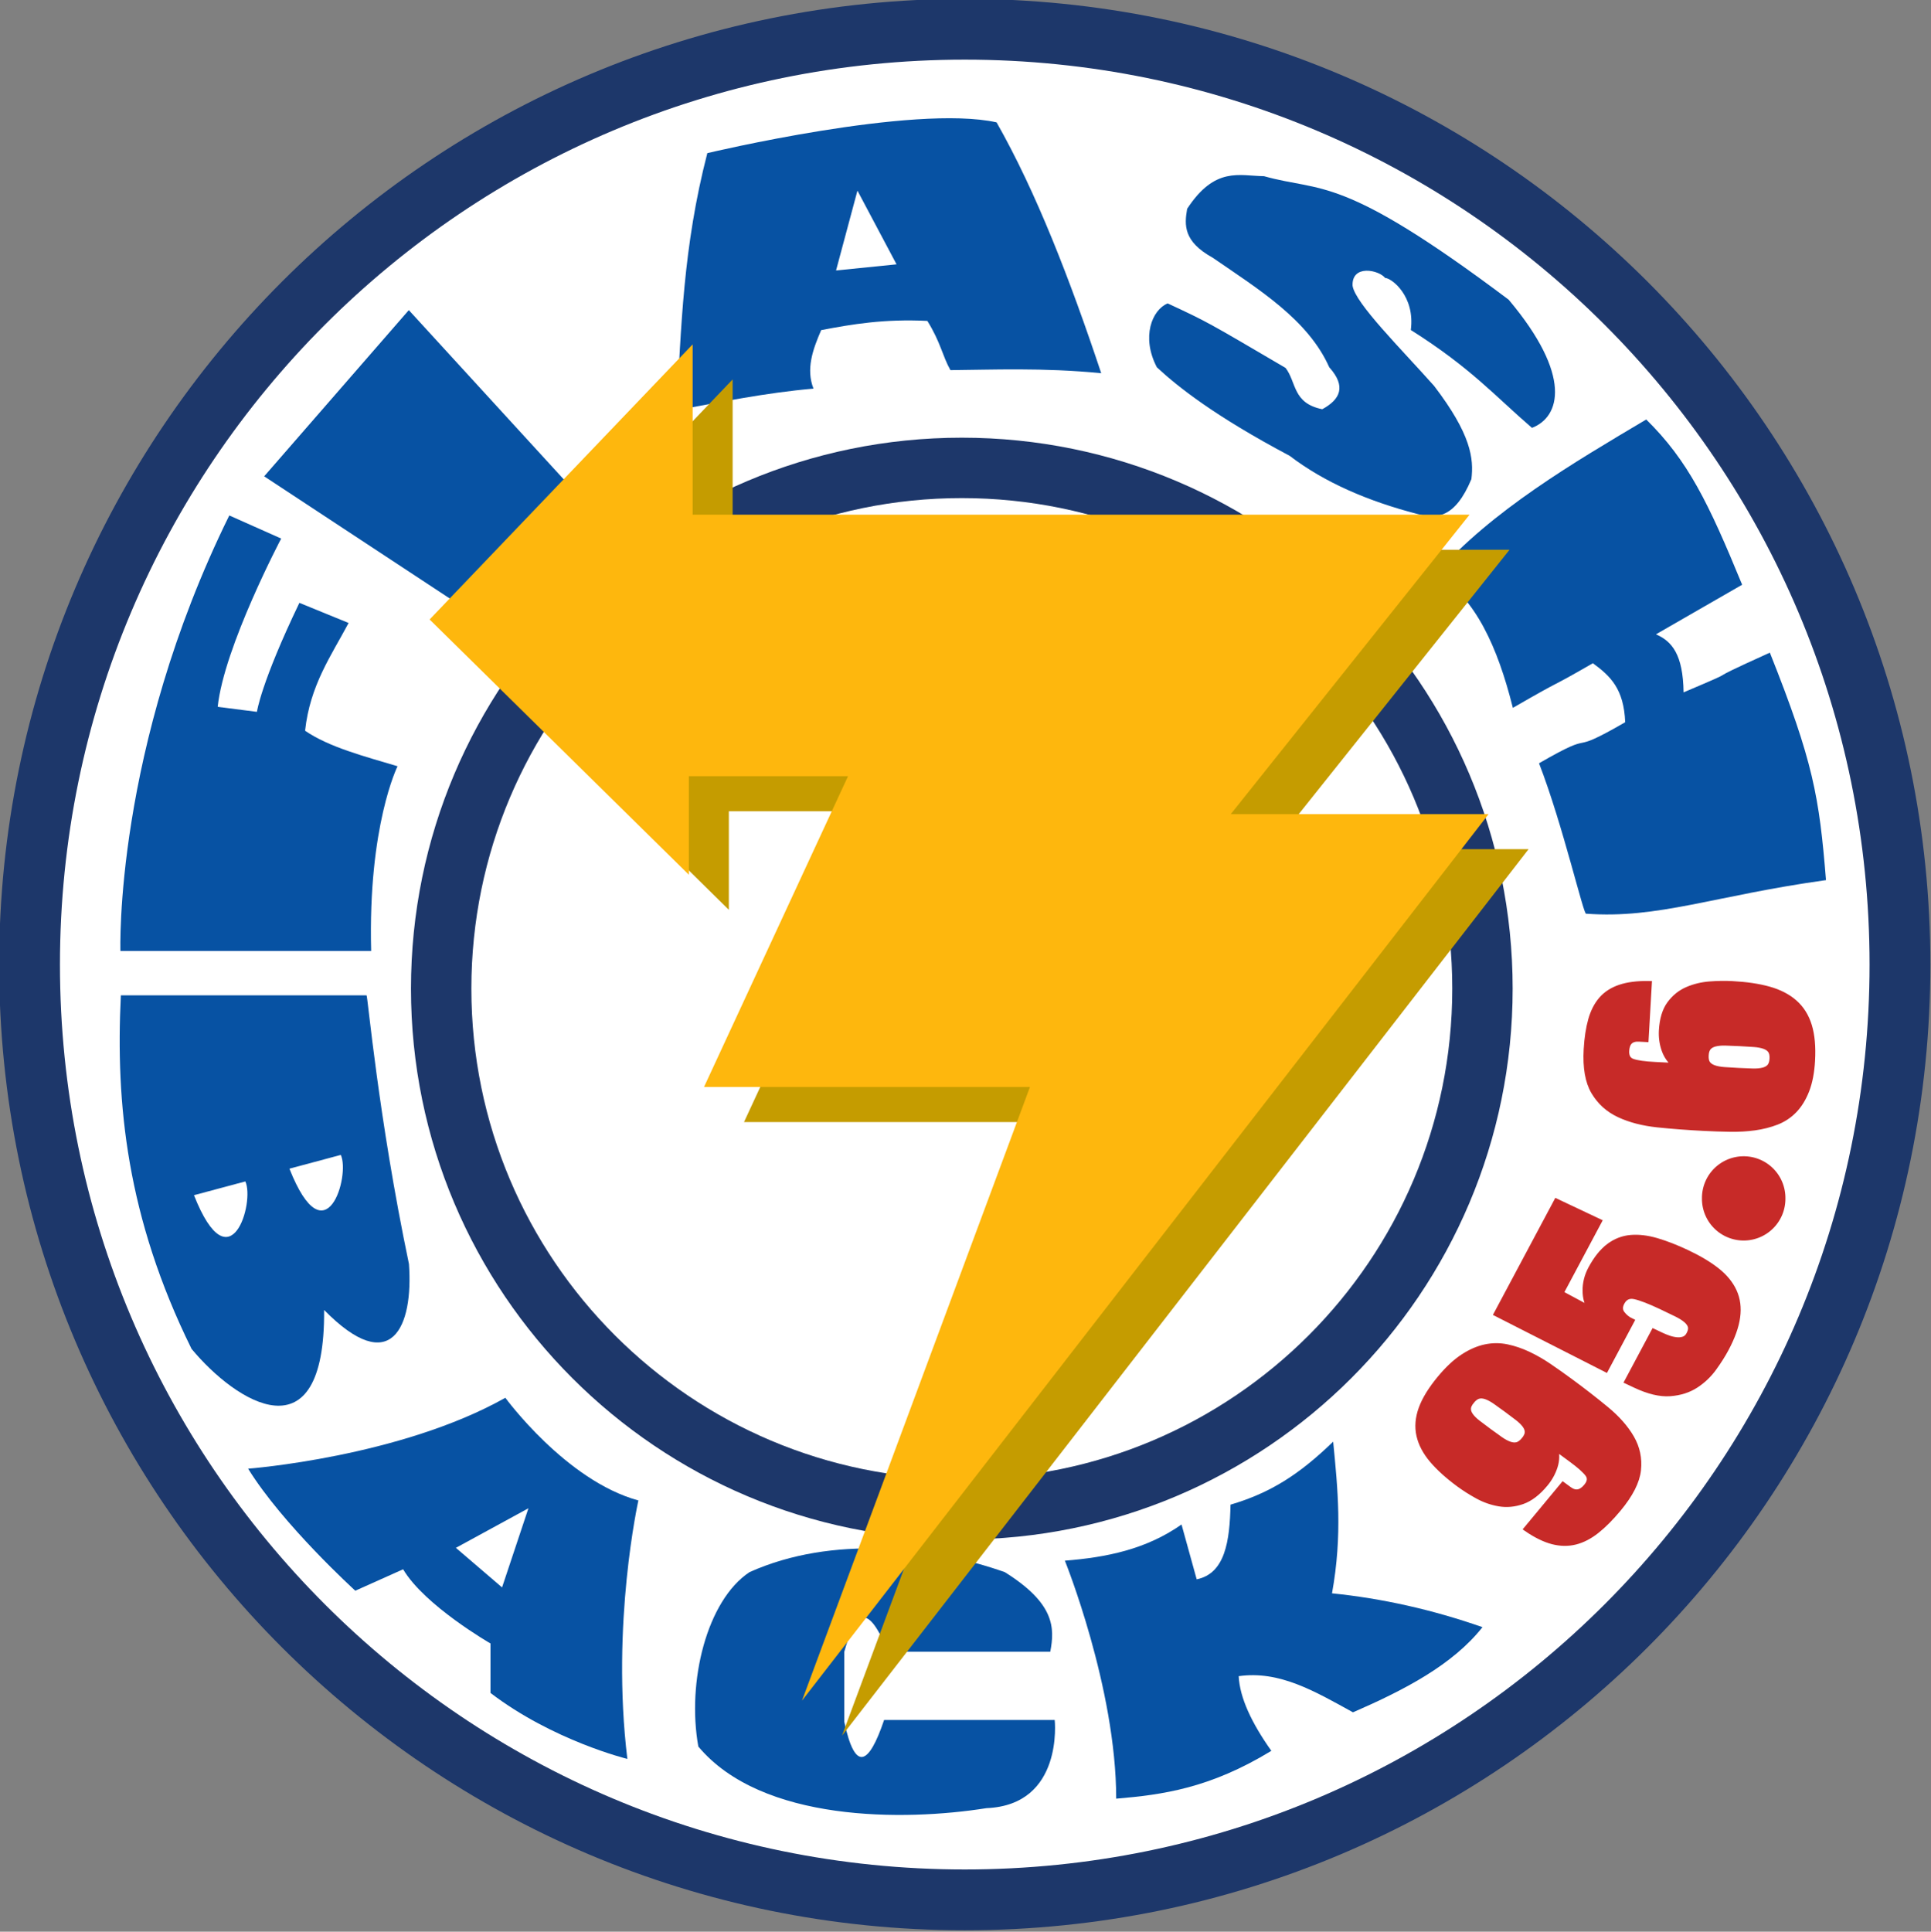 <?xml version="1.0" encoding="UTF-8" standalone="no"?>
<!-- Created with Inkscape (http://www.inkscape.org/) -->
<svg xmlns:dc="http://purl.org/dc/elements/1.1/" xmlns:cc="http://creativecommons.org/ns#" xmlns:rdf="http://www.w3.org/1999/02/22-rdf-syntax-ns#" xmlns:svg="http://www.w3.org/2000/svg" xmlns="http://www.w3.org/2000/svg" xmlns:sodipodi="http://sodipodi.sourceforge.net/DTD/sodipodi-0.dtd" xmlns:inkscape="http://www.inkscape.org/namespaces/inkscape" width="499.887" height="500.013" id="svg3971" version="1.1" inkscape:version="0.48.1 " sodipodi:docname="flashback 956.svg">
  <rect width="100%" height="100%" fill="#808080" stroke="none"/>
  <defs id="defs3973"/>
  <sodipodi:namedview id="base" pagecolor="#ffffff" bordercolor="#666666" borderopacity="1.0" inkscape:pageopacity="0.0" inkscape:pageshadow="2" inkscape:zoom="0.71996537" inkscape:cx="334.17735" inkscape:cy="229.92908" inkscape:document-units="px" inkscape:current-layer="layer1" showgrid="false" inkscape:window-width="1360" inkscape:window-height="708" inkscape:window-x="-4" inkscape:window-y="-4" inkscape:window-maximized="1" fit-margin-top="0" fit-margin-left="0" fit-margin-right="0" fit-margin-bottom="0"/>
  <g inkscape:label="Layer 1" inkscape:groupmode="layer" id="layer1" transform="translate(-339.14,-184.137)">
    <path sodipodi:type="arc" style="fill:#ffffff;fill-opacity:1;fill-rule:nonzero;stroke:#1d376a;stroke-width:3.898;stroke-miterlimit:4;stroke-opacity:1;stroke-dasharray:none" id="path3992" sodipodi:cx="414.20447" sodipodi:cy="630.92816" sodipodi:rx="59.955566" sodipodi:ry="59.955566" d="m 474.16,630.928 c 0,33.113 -26.843,59.956 -59.956,59.956 -33.113,0 -59.956,-26.843 -59.956,-59.956 0,-33.113 26.843,-59.956 59.956,-59.956 33.113,0 59.956,26.843 59.956,59.956 z" transform="matrix(4.038,0,0,4.038,-1083.665,-2113.88)"/>
    <path transform="matrix(2.248,0,0,2.248,-343,-978.297)" d="m 474.16,630.928 c 0,33.113 -26.843,59.956 -59.956,59.956 -33.113,0 -59.956,-26.843 -59.956,-59.956 0,-33.113 26.843,-59.956 59.956,-59.956 33.113,0 59.956,26.843 59.956,59.956 z" sodipodi:ry="59.955566" sodipodi:rx="59.955566" sodipodi:cy="630.92816" sodipodi:cx="414.20447" id="path4502" style="fill:#ffffff;fill-opacity:1;fill-rule:nonzero;stroke:#1d376a;stroke-width:6.955;stroke-miterlimit:4;stroke-opacity:1;stroke-dasharray:none" sodipodi:type="arc"/>
    <path style="fill:#0752a3;fill-opacity:1;stroke:none" d="m 442.056,382.471 c 0,0 -7.687,15.374 -6.833,47.83 l -64.912,0 c 0,0 -1.708,-52.101 28.186,-112.742 l 13.433,5.979 c 0,0 -14.818,28.095 -16.435,43.56 l 10.159,1.294 c 0,0 0.996,-7.415 10.987,-28.211 l 12.744,5.206 c -4.534,8.521 -9.989,16.122 -11.268,27.898 6.202,4.248 15.252,6.597 23.941,9.188 z" id="path4508" inkscape:connector-curvature="0" sodipodi:nodetypes="ccccccccccc"/>
    <path style="fill:#0752a3;fill-opacity:1;stroke:none" d="m 434.027,441.772 c 0.291,-0.097 2.989,31.338 10.981,69.551 1.166,16.226 -4.531,29.645 -21.963,11.897 0.29,38.647 -22.756,23.985 -34.317,10.066 -16.8,-34.071 -19.682,-63.502 -18.303,-91.513 z" id="path4510" inkscape:connector-curvature="0" sodipodi:nodetypes="cccccc"/>
    <path style="fill:#ffffff;stroke:none" d="m 389.353,493.508 13.297,-3.563 c 2.503,5.249 -3.881,27.348 -13.297,3.563 z" id="path4512" inkscape:connector-curvature="0" sodipodi:nodetypes="ccc"/>
    <path sodipodi:nodetypes="ccc" inkscape:connector-curvature="0" id="path4514" d="m 414.064,486.644 13.297,-3.563 c 2.503,5.249 -3.881,27.348 -13.297,3.563 z" style="fill:#ffffff;stroke:none"/>
    <path style="fill:#0752a3;fill-opacity:1;stroke:none" d="m 403.373,564.299 c 0,0 39.27,-2.988 66.588,-18.354 0,0 15.659,21.455 34.44,26.577 0,0 -7.122,31.901 -2.853,66.903 0,0 -19.208,-4.695 -35.428,-17.074 l 0,-12.805 c 0,0 -17.074,-9.818 -22.623,-19.208 l -12.379,5.549 c 0,0 -18.781,-17.074 -27.745,-31.587 z" id="path4516" inkscape:connector-curvature="0" sodipodi:nodetypes="ccccccccc"/>
    <path style="fill:#ffffff;stroke:none" d="m 475.938,574.543 -6.83,20.489 -11.952,-10.244 z" id="path4518" inkscape:connector-curvature="0" sodipodi:nodetypes="cccc"/>
    <path style="fill:#0752a3;fill-opacity:1;stroke:none" d="m 568.012,629.349 44.164,0 c 0,0 2.375,21.998 -17.666,22.819 -21.29,3.388 -58.153,3.682 -74.591,-15.949 -3.017,-16.785 2.204,-37.826 13.251,-45.146 21.502,-9.63 47.399,-6.591 66.079,0 12.962,8.102 12.963,14.437 11.777,20.61 l -42.034,0 c -5.758,-14.373 -8.759,-8.888 -11.286,0 l 0,18.156 c 2.751,12.834 6.247,11.515 10.305,-0.491 z" id="path4520" inkscape:connector-curvature="0" sodipodi:nodetypes="ccccccccccc"/>
    <path style="fill:#0752a3;fill-opacity:1;stroke:none" d="m 614.808,588.105 c 0,0 13.288,32.917 13.288,61.606 11.97,-1.008 24.237,-2.669 40.165,-12.382 -5.112,-7.207 -8.173,-13.73 -8.456,-19.327 10.551,-1.489 19.571,3.84 29.595,9.362 13.33,-5.808 25.766,-12.255 33.521,-22.045 -12.986,-4.543 -25.971,-7.436 -38.957,-8.758 2.754,-15.209 1.466,-27.184 0.302,-39.259 -8.804,8.527 -16.267,13.268 -26.575,16.308 -0.205,9.458 -1.396,17.821 -8.758,19.327 l -3.926,-14.194 c -9.121,6.429 -19.479,8.53 -30.199,9.362 z" id="path4522" inkscape:connector-curvature="0" sodipodi:nodetypes="cccccccccccc"/>
    <path style="fill:#0752a3;fill-opacity:1;stroke:none" d="m 749.785,420.645 c -0.544,1.087 -5.97,-22.777 -12.231,-38.939 16.202,-9.354 6.026,-1.223 22.309,-10.624 -0.351,-8.625 -3.787,-11.931 -8.366,-15.271 -12.639,7.297 -6.167,3.153 -20.716,11.553 -3.91,-15.647 -9.661,-28.533 -19.919,-34.659 14.552,-16.469 35.652,-28.818 54.445,-39.986 10.83,10.653 16.114,21.567 24.833,42.775 -17.824,10.291 -1.262,0.68 -22.309,12.832 4.092,1.787 7.008,5.148 7.145,15.029 18.084,-7.669 1.461,-0.858 22.335,-10.283 11.244,28.228 12.789,37.301 14.533,58.879 -29.123,4.056 -43.388,10.063 -62.059,8.694 z" id="path4524" inkscape:connector-curvature="0" sodipodi:nodetypes="ccccccccccccc"/>
    <path style="fill:#0752a3;fill-opacity:1;stroke:none" d="m 407.524,307.43 62.937,41.427 26.29,-27.883 -51.783,-56.563 z" id="path2996" inkscape:connector-curvature="0"/>
    <path style="fill:#0752a3;fill-opacity:1;stroke:none" d="m 522.245,223.779 c 0,0 53.377,-12.747 74.887,-7.967 10.233,18.031 18.967,40.558 27.087,64.931 -15.016,-1.495 -28.508,-0.882 -39.036,-0.798 -2.098,-3.705 -2.501,-7.158 -5.977,-12.746 -11.171,-0.544 -19.44,0.848 -27.484,2.389 -2.193,5.046 -3.977,10.092 -1.992,15.138 -12.57,1.107 -23.889,3.464 -35.452,5.578 1.211,-21.308 1.662,-42.16 7.968,-66.525 z" id="path2998" inkscape:connector-curvature="0" sodipodi:nodetypes="ccccccccc"/>
    <path sodipodi:nodetypes="cccc" inkscape:connector-curvature="0" id="path3000" d="m 561.11,233.482 10.122,19.078 -15.661,1.586 z" style="fill:#ffffff;stroke:none"/>
    <g transform="matrix(4.043,0,0,3.804,-1040.671,-1932.948)" style="font-size:56px;font-style:normal;font-weight:normal;line-height:125%;letter-spacing:2.42px;word-spacing:0px;fill:#c72a28;fill-opacity:1;stroke:#c72a28;stroke-width:0.397;stroke-miterlimit:4;stroke-opacity:1;stroke-dasharray:none;font-family:Bitstream Vera Sans" id="text3002">
      <path d="m 435.499,651.874 c -0.148,0.189 -0.224,0.362 -0.228,0.52 -0.004,0.157 0.048,0.317 0.158,0.479 0.11,0.162 0.268,0.328 0.474,0.497 0.206,0.169 0.44,0.357 0.703,0.562 0.273,0.213 0.517,0.4 0.731,0.559 0.214,0.159 0.413,0.273 0.597,0.34 0.184,0.068 0.352,0.08 0.503,0.038 0.152,-0.042 0.301,-0.158 0.449,-0.347 0.148,-0.189 0.224,-0.362 0.228,-0.52 0.004,-0.157 -0.049,-0.317 -0.159,-0.479 -0.11,-0.162 -0.268,-0.328 -0.474,-0.498 -0.206,-0.17 -0.446,-0.361 -0.719,-0.575 -0.263,-0.205 -0.501,-0.387 -0.715,-0.546 -0.214,-0.159 -0.413,-0.272 -0.597,-0.34 -0.184,-0.068 -0.352,-0.08 -0.503,-0.038 -0.151,0.042 -0.301,0.158 -0.449,0.347 z m 5.875,5.734 0.363,0.283 c 0.41,0.32 0.791,0.255 1.144,-0.197 0.238,-0.305 0.27,-0.584 0.097,-0.838 -0.174,-0.254 -0.528,-0.591 -1.064,-1.009 l -1.04,-0.813 -0.024,0.031 c 0.109,0.424 0.099,0.848 -0.029,1.272 -0.128,0.424 -0.332,0.815 -0.611,1.172 -0.476,0.609 -0.964,1.006 -1.464,1.191 -0.5,0.185 -0.99,0.233 -1.471,0.145 -0.481,-0.088 -0.939,-0.26 -1.374,-0.515 -0.435,-0.255 -0.826,-0.519 -1.172,-0.789 -0.715,-0.559 -1.288,-1.108 -1.72,-1.649 -0.432,-0.541 -0.709,-1.1 -0.833,-1.679 -0.123,-0.579 -0.076,-1.185 0.14,-1.82 0.217,-0.635 0.616,-1.325 1.2,-2.071 0.493,-0.63 0.98,-1.113 1.461,-1.447 0.481,-0.334 0.953,-0.554 1.416,-0.658 0.462,-0.104 0.921,-0.106 1.375,-0.005 0.454,0.101 0.906,0.264 1.356,0.489 0.45,0.225 0.899,0.5 1.348,0.825 0.448,0.325 0.893,0.66 1.334,1.005 0.819,0.64 1.586,1.273 2.299,1.898 0.713,0.625 1.253,1.276 1.621,1.953 0.368,0.677 0.512,1.407 0.432,2.191 -0.08,0.784 -0.501,1.664 -1.265,2.641 -0.476,0.609 -0.938,1.103 -1.386,1.481 -0.448,0.378 -0.901,0.628 -1.361,0.751 -0.46,0.123 -0.941,0.115 -1.442,-0.023 -0.501,-0.138 -1.049,-0.422 -1.643,-0.853 z" style="font-size:20px;font-variant:normal;font-weight:900;font-stretch:normal;fill:#c72a28;fill-opacity:1;stroke:#c72a28;stroke-width:0.397;stroke-miterlimit:4;stroke-opacity:1;stroke-dasharray:none;font-family:HelveticaNeueLT Com 107 XBlkCn;-inkscape-font-specification:HelveticaNeueLT Com 107 XBlkCn Heavy" id="path3037" inkscape:connector-curvature="0"/>
      <path d="m 437.139,645.933 3.821,-7.615 2.681,1.346 -2.449,4.88 1.966,1.121 0.018,-0.035 c -0.238,-0.328 -0.358,-0.751 -0.36,-1.266 -0.002,-0.516 0.113,-1.006 0.346,-1.471 0.347,-0.691 0.732,-1.206 1.156,-1.545 0.424,-0.339 0.889,-0.531 1.396,-0.575 0.507,-0.044 1.057,0.027 1.65,0.213 0.593,0.186 1.235,0.452 1.927,0.799 0.775,0.389 1.414,0.795 1.917,1.219 0.503,0.424 0.866,0.897 1.089,1.419 0.223,0.522 0.294,1.102 0.212,1.74 -0.081,0.638 -0.322,1.356 -0.723,2.155 -0.209,0.417 -0.471,0.856 -0.785,1.318 -0.314,0.461 -0.699,0.85 -1.155,1.165 -0.456,0.315 -0.999,0.498 -1.629,0.548 -0.629,0.05 -1.367,-0.138 -2.213,-0.562 l -0.501,-0.251 1.686,-3.36 0.501,0.251 c 0.131,0.066 0.278,0.128 0.442,0.188 0.164,0.06 0.331,0.099 0.501,0.117 0.17,0.018 0.328,7.2e-4 0.474,-0.053 0.146,-0.054 0.261,-0.164 0.345,-0.33 0.102,-0.203 0.138,-0.378 0.108,-0.528 -0.03,-0.149 -0.12,-0.295 -0.272,-0.439 -0.152,-0.143 -0.363,-0.287 -0.634,-0.43 -0.271,-0.144 -0.597,-0.311 -0.979,-0.502 -0.751,-0.377 -1.32,-0.61 -1.707,-0.7 -0.388,-0.09 -0.674,0.05 -0.859,0.419 -0.143,0.286 -0.136,0.539 0.021,0.76 0.158,0.221 0.356,0.391 0.594,0.511 l -1.632,3.253 z" style="font-size:20px;font-variant:normal;font-weight:900;font-stretch:normal;fill:#c72a28;fill-opacity:1;stroke:#c72a28;stroke-width:0.397;stroke-miterlimit:4;stroke-opacity:1;stroke-dasharray:none;font-family:HelveticaNeueLT Com 107 XBlkCn;-inkscape-font-specification:HelveticaNeueLT Com 107 XBlkCn Heavy" id="path3039" inkscape:connector-curvature="0"/>
      <path d="m 450.494,628.354 c -0.013,0.24 0.024,0.425 0.11,0.557 0.086,0.132 0.221,0.232 0.404,0.302 0.183,0.07 0.408,0.115 0.674,0.136 0.266,0.021 0.572,0.041 0.918,0.059 0.346,0.019 0.649,0.032 0.909,0.039 0.26,0.007 0.485,-0.014 0.674,-0.064 0.19,-0.05 0.334,-0.136 0.434,-0.257 0.1,-0.122 0.157,-0.302 0.169,-0.542 0.013,-0.24 -0.024,-0.425 -0.11,-0.557 -0.086,-0.131 -0.221,-0.232 -0.404,-0.302 -0.183,-0.07 -0.404,-0.115 -0.664,-0.136 -0.259,-0.021 -0.562,-0.04 -0.908,-0.059 -0.346,-0.019 -0.653,-0.032 -0.919,-0.039 -0.267,-0.008 -0.495,0.013 -0.684,0.063 -0.19,0.05 -0.334,0.136 -0.434,0.257 -0.1,0.121 -0.157,0.302 -0.169,0.542 z m -3.846,-1.108 -0.419,-0.023 c -0.519,-0.028 -0.794,0.244 -0.825,0.817 -0.021,0.386 0.113,0.634 0.401,0.743 0.288,0.109 0.771,0.182 1.45,0.218 l 1.318,0.071 0.002,-0.04 c -0.332,-0.285 -0.567,-0.638 -0.704,-1.059 -0.138,-0.421 -0.194,-0.858 -0.17,-1.311 0.042,-0.772 0.214,-1.377 0.519,-1.815 0.304,-0.438 0.679,-0.758 1.123,-0.961 0.445,-0.203 0.919,-0.324 1.421,-0.364 0.503,-0.04 0.974,-0.048 1.413,-0.024 0.906,0.049 1.69,0.171 2.354,0.367 0.664,0.196 1.212,0.496 1.644,0.9 0.432,0.404 0.741,0.928 0.927,1.572 0.186,0.644 0.253,1.439 0.202,2.384 -0.043,0.799 -0.166,1.473 -0.369,2.023 -0.203,0.55 -0.464,1 -0.784,1.35 -0.319,0.35 -0.694,0.614 -1.124,0.791 -0.43,0.177 -0.894,0.302 -1.392,0.376 -0.498,0.073 -1.021,0.105 -1.567,0.096 -0.547,-0.009 -1.107,-0.03 -1.679,-0.06 -1.039,-0.056 -2.026,-0.136 -2.961,-0.239 -0.936,-0.104 -1.751,-0.328 -2.447,-0.672 -0.696,-0.344 -1.236,-0.861 -1.619,-1.549 -0.384,-0.688 -0.542,-1.652 -0.476,-2.89 0.042,-0.772 0.138,-1.441 0.288,-2.007 0.151,-0.566 0.376,-1.031 0.676,-1.396 0.3,-0.364 0.695,-0.634 1.185,-0.808 0.49,-0.174 1.095,-0.255 1.816,-0.243 z" style="font-size:20px;font-variant:normal;font-weight:900;font-stretch:normal;fill:#c72a28;fill-opacity:1;stroke:#c72a28;stroke-width:0.397;stroke-miterlimit:4;stroke-opacity:1;stroke-dasharray:none;font-family:HelveticaNeueLT Com 107 XBlkCn;-inkscape-font-specification:HelveticaNeueLT Com 107 XBlkCn Heavy" id="path3043" inkscape:connector-curvature="0"/>
    </g>
    <path style="fill:none;stroke:none" d="m 741.368,601.004 c 0,0 74.818,-75.742 60.219,-167.895" id="path3006" inkscape:connector-curvature="0" sodipodi:nodetypes="cc"/>
    <path style="fill:#0752a3;fill-opacity:1;stroke:none" d="m 704.365,269.553 c 15.611,9.851 21.844,17.144 31.366,25.334 7.33,-2.823 10.497,-13.525 -6.032,-33.175 -43.669,-32.812 -48.229,-27.72 -63.334,-31.969 -6.429,-0.086 -12.688,-2.573 -19.905,8.445 -0.721,4.222 -1.006,8.445 6.635,12.667 11.959,8.237 24.658,16.003 30.159,28.35 4.454,4.968 2.849,8.32 -1.81,10.857 -7.714,-1.544 -6.649,-6.99 -9.504,-10.693 -20.372,-11.948 -20.04,-11.816 -30.517,-16.696 -4.038,1.651 -6.902,8.668 -2.805,16.532 5.467,5.075 14.963,12.615 34.382,22.921 9.125,6.96 20.398,11.771 33.175,15.08 4.85,1.278 9.624,1.092 13.873,-9.048 0.646,-5.316 -0.076,-11.597 -9.651,-24.127 -8.541,-9.612 -20.448,-21.389 -21.111,-25.937 -0.228,-5.59 6.811,-4.079 8.427,-2.02 1.724,0.085 7.789,4.708 6.652,13.481 z" id="path3031" inkscape:connector-curvature="0" sodipodi:nodetypes="cccccccccccccccccc"/>
    <path sodipodi:nodetypes="ccccccccccccc" inkscape:connector-curvature="0" id="path4506" d="m 734.856,403.941 -66.737,0 61.81,-77.508 -201.128,0 0,-44.082 -68.094,71.215 67.113,66.072 0,-25.509 41.207,0 -37.282,80.451 84.376,0 -59.013,158.837 z" style="fill:#c59c00;fill-opacity:1;stroke:none"/>
    <path sodipodi:type="arc" style="fill:#c72a28;fill-opacity:1;fill-rule:nonzero;stroke:#c72a28;stroke-width:1;stroke-linecap:round;stroke-miterlimit:4;stroke-opacity:1;stroke-dasharray:none;stroke-dashoffset:1" id="path3850" sodipodi:cx="450.1748" sodipodi:cy="310.54883" sodipodi:rx="10.302682" sodipodi:ry="10.302682" d="m 460.477,310.549 a 10.303,10.303 0 1 1 -20.605,0 10.303,10.303 0 1 1 20.605,0 z" transform="translate(340.362,183.788)"/>
  </g>
  <g inkscape:groupmode="layer" id="layer2" inkscape:label="Warstwa" transform="translate(-339.14,-184.137)">
    <path style="fill:#feb70d;fill-opacity:1;stroke:none" d="m 724.503,394.862 -66.737,0 61.81,-77.508 -201.128,0 0,-44.082 -68.094,71.215 67.113,66.072 0,-25.509 41.207,0 -37.282,80.451 84.376,0 -59.013,158.837 z" id="path4504" inkscape:connector-curvature="0" sodipodi:nodetypes="ccccccccccccc"/>
  </g>
</svg>